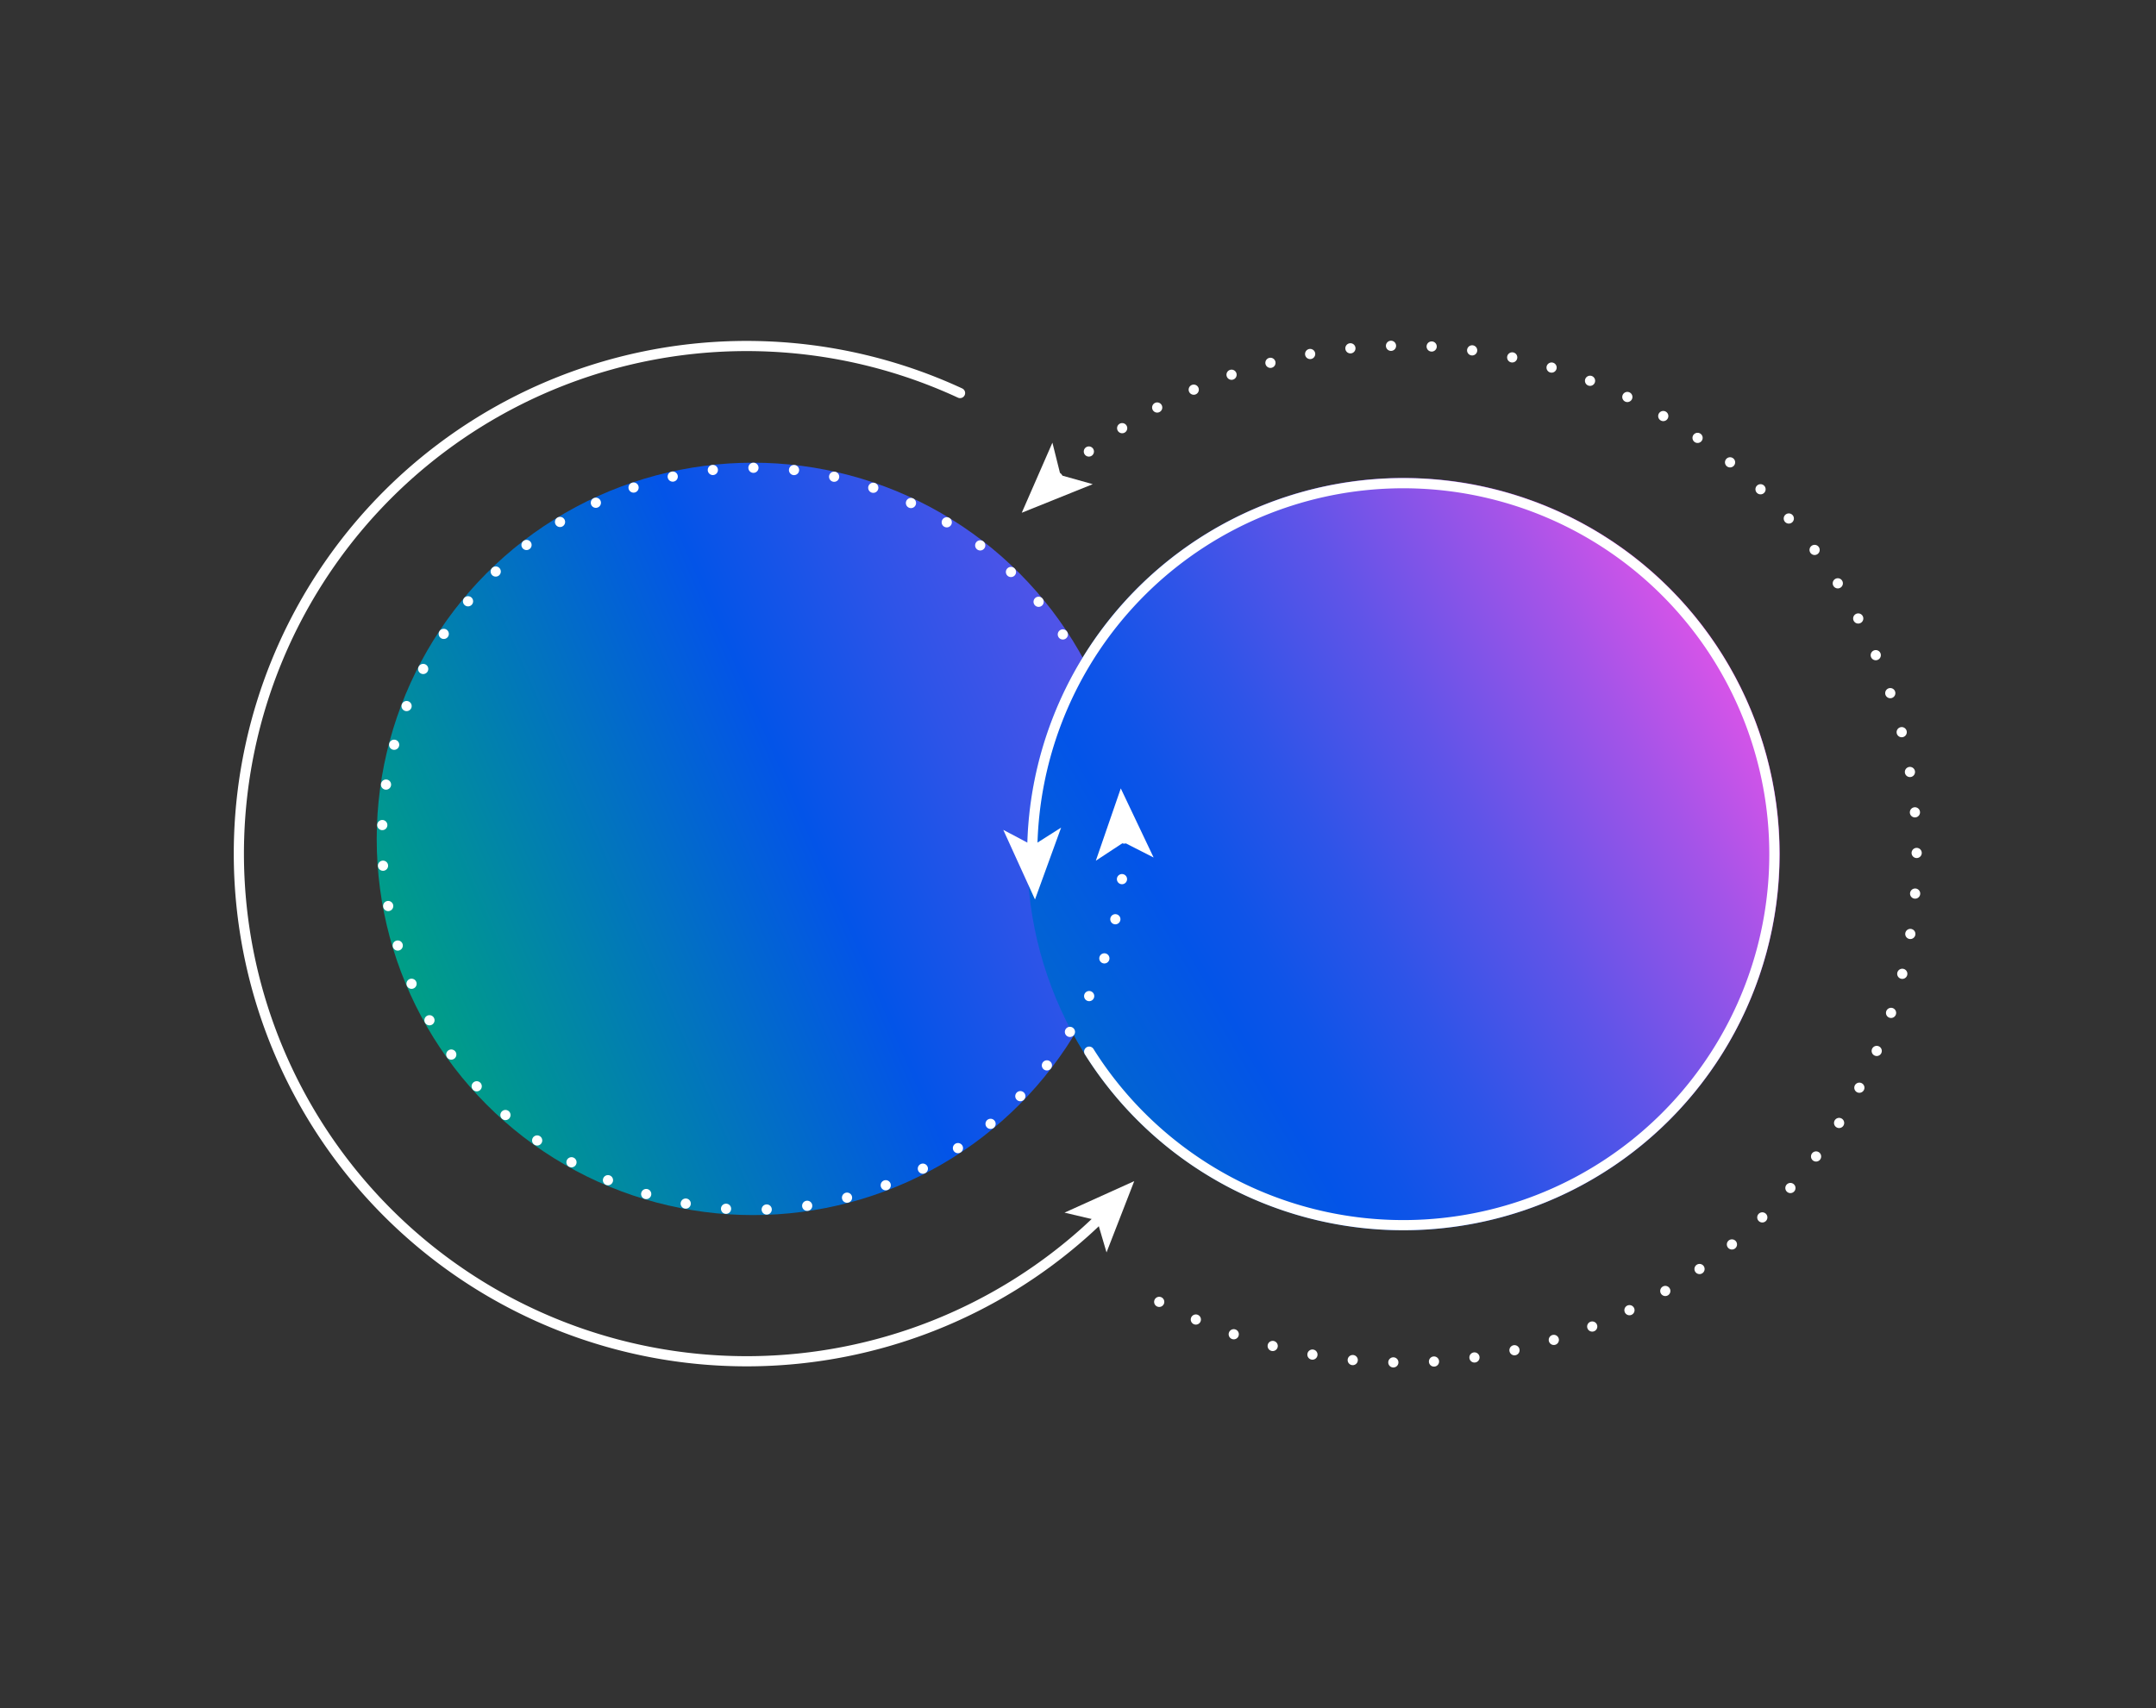 <svg data-name="Layer 1" xmlns="http://www.w3.org/2000/svg" viewBox="0 0 212 168"><rect x="0" y="0" width="212" height="168" fill="#333333" stroke="none"/><defs><linearGradient id="a" x1="26.294" y1="103.087" x2="257.594" y2="3.405" gradientUnits="userSpaceOnUse"><stop offset=".054" stop-color="#00a183"/><stop offset=".074" stop-color="#00988f"/><stop offset=".228" stop-color="#0354e8"/><stop offset=".291" stop-color="#2d54e8"/><stop offset=".376" stop-color="#5f54e8"/><stop offset=".462" stop-color="#8a54e8"/><stop offset=".55" stop-color="#ad54e8"/><stop offset=".637" stop-color="#c854e8"/><stop offset=".726" stop-color="#dc54e8"/><stop offset=".816" stop-color="#e754e8"/><stop offset=".91" stop-color="#eb54e8"/></linearGradient><linearGradient id="b" x1="64.368" y1="127.114" x2="184.073" y2="57.023" gradientUnits="userSpaceOnUse"><stop offset=".054" stop-color="#00a183"/><stop offset=".111" stop-color="#009593"/><stop offset=".341" stop-color="#0266d0"/><stop offset=".451" stop-color="#0354e8"/><stop offset=".494" stop-color="#0f54e8"/><stop offset=".571" stop-color="#2e54e8"/><stop offset=".674" stop-color="#6054e8"/><stop offset=".797" stop-color="#a554e8"/><stop offset=".91" stop-color="#eb54e8"/></linearGradient></defs><circle cx="74.042" cy="82.509" r="37" fill="url(#a)"/><circle cx="138.001" cy="84" r="37" fill="url(#b)"/><path d="M101.503 83.53a36.488 36.488 0 1 1 5.596 19.905" fill="none" stroke="#fff" stroke-linecap="round" stroke-linejoin="round"/><path fill="#fff" d="M101.771 88.468l2.57-7.071-2.779 1.763-2.908-1.54 3.117 6.848z"/><path d="M103.987 46.957q.454-.407.92-.806a50.918 50.918 0 0 1 71.28 5.178 49.63 49.63 0 0 1-5.233 70.52 50.992 50.992 0 0 1-57.912 5.682" fill="none" stroke="#fff" stroke-linecap="round" stroke-miterlimit="10" stroke-dasharray="0 4"/><path fill="#fff" d="M100.47 50.431l6.979-2.811-3.168-.89-.797-3.192-3.014 6.893z"/><path d="M110.542 82.474v.035a36.488 36.488 0 1 1-5.73-19.642" fill="none" stroke="#fff" stroke-linecap="round" stroke-miterlimit="10" stroke-dasharray="0 4"/><path fill="#fff" d="M110.207 77.543l-2.454 7.112 2.749-1.808 2.933 1.492-3.228-6.796z"/><path d="M108.168 119.793q-.665.65-1.359 1.28a49.927 49.927 0 1 1-12.407-82.416" fill="none" stroke="#fff" stroke-linecap="round" stroke-miterlimit="10"/><path fill="#fff" d="M111.53 116.169l-6.856 3.098 3.202.757.929 3.157 2.725-7.012z"/></svg>